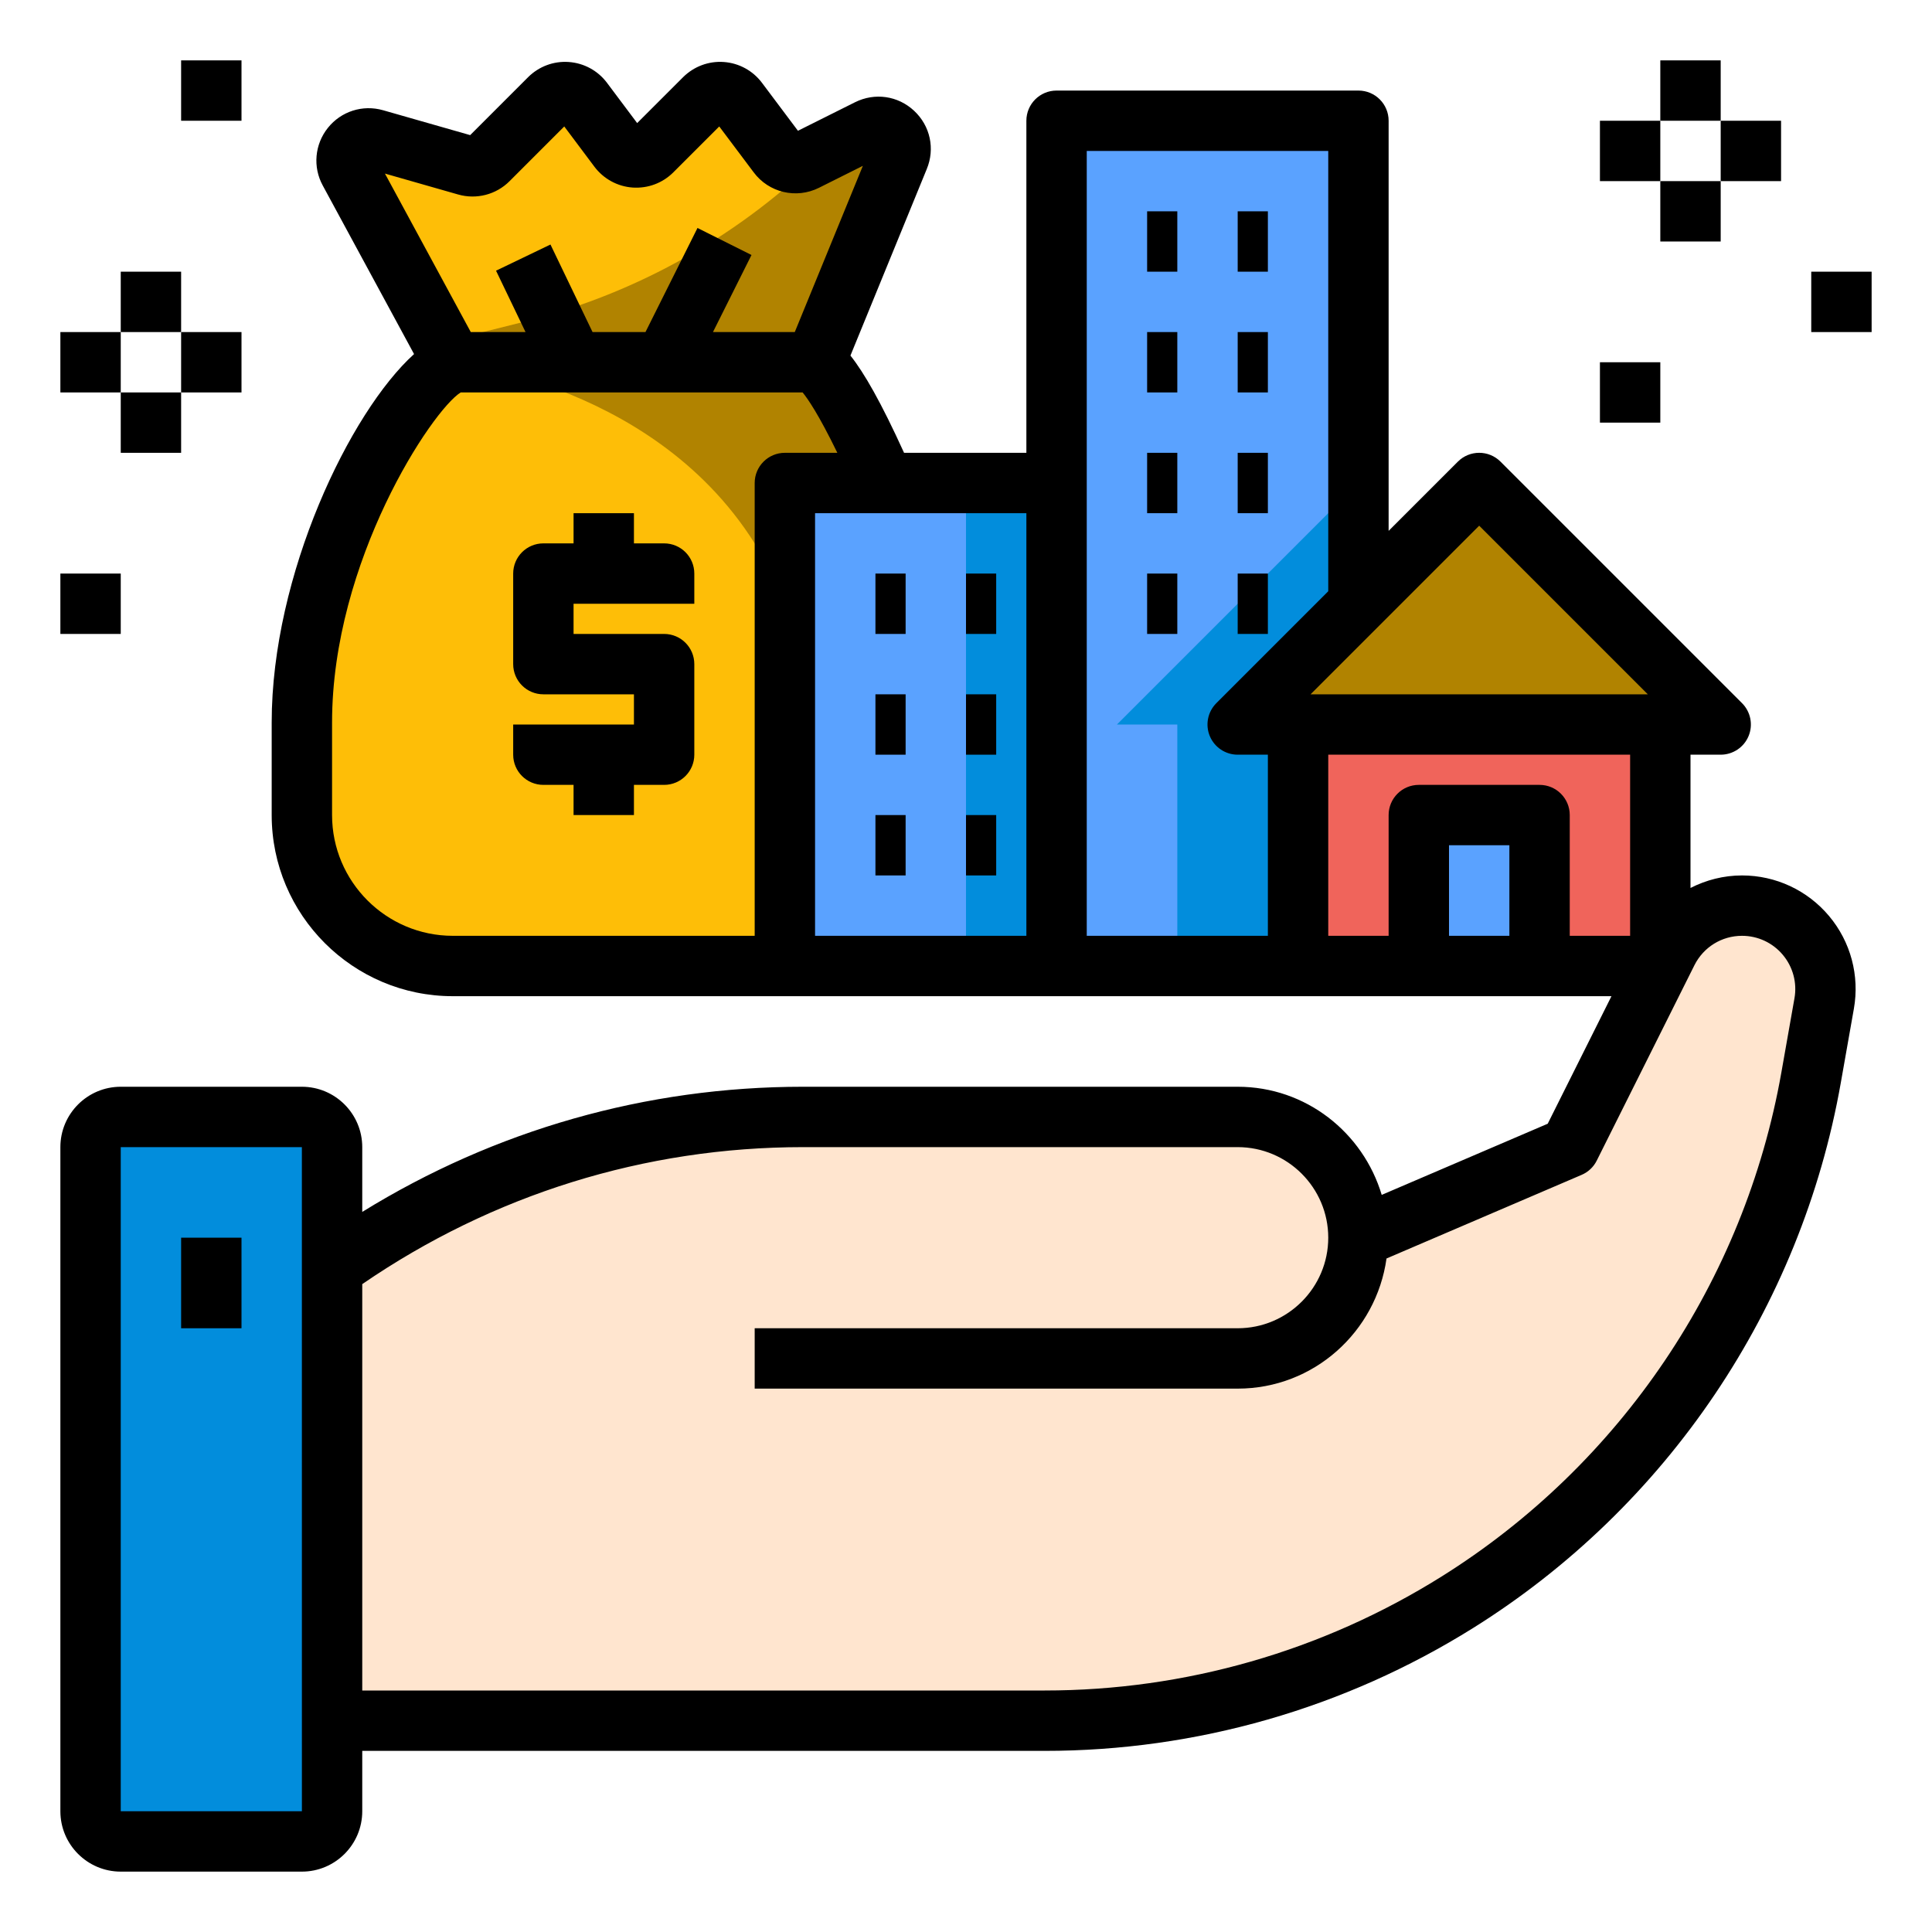 <?xml version="1.0"?>
<svg xmlns="http://www.w3.org/2000/svg" id="Layer_1_1_" enable-background="new 0 0 64 64" height="512px" viewBox="0 0 64 64" width="512px" class=""><g><path d="m15 32h12c2.761 0 5-2.239 5-5v-3.067c0-4.933-3.955-11.933-5.133-11.933h-11.734c-1.178 0-5.133 7-5.133 11.933v3.067c0 2.761 2.239 5 5 5z" fill="#febe07" data-original="#FEBE07"/><path d="m28.77 4.281-2.09 1.045c-.317.159-.702.068-.915-.216l-1.325-1.767c-.268-.357-.79-.394-1.105-.079l-1.738 1.738c-.316.316-.837.279-1.105-.079l-1.185-1.58c-.268-.357-.79-.394-1.105-.079l-2.03 2.03c-.188.188-.464.26-.72.187l-3.035-.867c-.625-.178-1.157.486-.845 1.057l3.428 6.329h12l2.775-6.781c.262-.627-.397-1.241-1.005-.938z" fill="#febe07" data-original="#FEBE07"/><path d="m27 32c2.761 0 5-2.239 5-5v-3.067c0-4.933-3.955-11.933-5.133-11.933h-11.734c-.668 0 6.36.431 9.867 6 2.677 4.251 2 14 2 14z" fill="#b18300" data-original="#B18300" class=""/><path d="m28.77 4.281-1.414.707c-2.747 2.756-6.199 4.722-9.994 5.671l-2.72.68.358.661h12l2.775-6.781c.262-.627-.397-1.241-1.005-.938z" fill="#b18300" data-original="#B18300" class=""/><path d="m35 4h10v28h-10z" fill="#5aa2ff" data-original="#5AA2FF"/><path d="m45 16-4 4-4 4h2v8h6z" fill="#2b67b3" data-original="#2B67B3" class="" style="fill:#028DDC" data-old_color="#028ddc"/><path d="m29.3 16h-3.3v16h9v-16z" fill="#5aa2ff" data-original="#5AA2FF"/><path d="m47 27h4v5h-4z" fill="#5aa2ff" data-original="#5AA2FF"/><path d="m57.707 30c-1.046 0-2.003.591-2.471 1.527l-.236.473-3 6-7 3c0-2.209-1.791-4-4-4h-14.398c-5.595 0-11.05 1.748-15.602 5v15h23.606c4.832 0 9.566-1.358 13.663-3.919 6.195-3.871 10.456-10.188 11.725-17.381l.434-2.458c.298-1.691-1.003-3.242-2.721-3.242z" fill="#ffe5cf" data-original="#FFE5CF" class=""/><path d="m55 24h-12v8h4v-5h4v5h4z" fill="#cbe6fe" data-original="#CBE6FE" class="" style="fill:#F0645B" data-old_color="#f0645b"/><path d="m10 37h-6c-.552 0-1 .448-1 1v22c0 .552.448 1 1 1h6c.552 0 1-.448 1-1v-22c0-.552-.448-1-1-1z" fill="#2b67b3" data-original="#2B67B3" class="" style="fill:#028DDC" data-old_color="#028ddc"/><path d="m57 24-8-8-4 4-4 4z" fill="#b18300" data-original="#B18300" class=""/><path d="m32 16h3v16h-3z" fill="#2b67b3" data-original="#2B67B3" class="" style="fill:#028DDC" data-old_color="#028ddc"/><path d="m4 62h6c1.103 0 2-.897 2-2v-2h22.606c5.024 0 9.933-1.408 14.193-4.07 6.423-4.015 10.862-10.596 12.179-18.056l.434-2.458c.194-1.098-.105-2.218-.822-3.072s-1.768-1.344-2.883-1.344c-.609 0-1.189.151-1.707.415v-4.415h1c.404 0 .77-.244.924-.617.155-.374.069-.804-.217-1.09l-8-8c-.391-.391-1.023-.391-1.414 0l-2.293 2.293v-13.586c0-.552-.447-1-1-1h-10c-.553 0-1 .448-1 1v11h-4.052c-.761-1.674-1.324-2.653-1.776-3.221l2.527-6.176c.281-.675.117-1.434-.418-1.933-.535-.5-1.304-.609-1.957-.283l-1.891.945-1.191-1.588c-.301-.402-.761-.654-1.262-.69-.502-.037-.993.146-1.352.503l-1.521 1.52-.999-1.333c-.302-.403-.762-.654-1.264-.69-.501-.037-.994.147-1.35.503l-1.919 1.919-2.884-.824c-.677-.194-1.392.036-1.829.583-.438.547-.505 1.298-.17 1.911l3.024 5.583c-2.123 1.918-4.716 7.307-4.716 12.204v3.067c0 3.309 2.691 6 6 6h11 9 8 10.382l-2.112 4.225-5.499 2.357c-.617-2.063-2.51-3.582-4.771-3.582h-14.397c-5.204 0-10.211 1.434-14.603 4.146v-2.146c0-1.103-.897-2-2-2h-6c-1.103 0-2 .897-2 2v22c0 1.103.897 2 2 2zm11.177-55.557c.605.173 1.258.005 1.702-.441l1.813-1.813 1 1.335c.303.402.764.654 1.266.689.508.033.992-.149 1.347-.504l1.521-1.52 1.141 1.52c.501.672 1.409.888 2.162.512l1.455-.728-2.256 5.507h-2.71l1.276-2.553-1.789-.895-1.723 3.448h-1.753l-1.394-2.9-1.803.867.977 2.033h-1.814l-2.843-5.25zm9.823 9.557v15h-10c-2.206 0-4-1.794-4-4v-3.067c0-5.353 3.313-10.345 4.261-10.933h11.327c.162.196.529.722 1.15 2h-1.738c-.553 0-1 .448-1 1zm2 1h7v14h-7zm22 .414 5.586 5.586h-11.172zm-13-12.414h8v14.586l-3.707 3.707c-.286.286-.372.716-.217 1.09.154.373.52.617.924.617h1v6h-6zm8 20h10v6h-2v-4c0-.552-.447-1-1-1h-4c-.553 0-1 .448-1 1v4h-2zm6 6h-2v-3h2zm-23.397 7h14.397c1.654 0 3 1.346 3 3s-1.346 3-3 3h-16v2h16c2.521 0 4.591-1.882 4.93-4.311l6.463-2.77c.218-.093.396-.26.501-.472l3.236-6.473c.302-.601.905-.974 1.577-.974.522 0 1.015.229 1.351.63s.477.925.386 1.439l-.434 2.458c-1.219 6.903-5.326 12.992-11.271 16.707-3.942 2.464-8.483 3.766-13.133 3.766h-22.606v-13.462c4.319-2.962 9.353-4.538 14.603-4.538zm-22.603 0h6l.001 22h-6.001z" data-original="#000000" class="active-path" style="fill:#000000"/><path d="m6 41h2v3h-2z" data-original="#000000" class="active-path" style="fill:#000000"/><path d="m38 7h1v2h-1z" data-original="#000000" class="active-path" style="fill:#000000"/><path d="m41 7h1v2h-1z" data-original="#000000" class="active-path" style="fill:#000000"/><path d="m38 11h1v2h-1z" data-original="#000000" class="active-path" style="fill:#000000"/><path d="m41 11h1v2h-1z" data-original="#000000" class="active-path" style="fill:#000000"/><path d="m38 15h1v2h-1z" data-original="#000000" class="active-path" style="fill:#000000"/><path d="m41 15h1v2h-1z" data-original="#000000" class="active-path" style="fill:#000000"/><path d="m29 19h1v2h-1z" data-original="#000000" class="active-path" style="fill:#000000"/><path d="m32 19h1v2h-1z" data-original="#000000" class="active-path" style="fill:#000000"/><path d="m29 23h1v2h-1z" data-original="#000000" class="active-path" style="fill:#000000"/><path d="m32 23h1v2h-1z" data-original="#000000" class="active-path" style="fill:#000000"/><path d="m29 27h1v2h-1z" data-original="#000000" class="active-path" style="fill:#000000"/><path d="m32 27h1v2h-1z" data-original="#000000" class="active-path" style="fill:#000000"/><path d="m38 19h1v2h-1z" data-original="#000000" class="active-path" style="fill:#000000"/><path d="m41 19h1v2h-1z" data-original="#000000" class="active-path" style="fill:#000000"/><path d="m22 18h-1v-1h-2v1h-1c-.553 0-1 .448-1 1v3c0 .552.447 1 1 1h3v1h-4v1c0 .552.447 1 1 1h1v1h2v-1h1c.553 0 1-.448 1-1v-3c0-.552-.447-1-1-1h-3v-1h4v-1c0-.552-.447-1-1-1z" data-original="#000000" class="active-path" style="fill:#000000"/><path d="m53 4h2v2h-2z" data-original="#000000" class="active-path" style="fill:#000000"/><path d="m55 2h2v2h-2z" data-original="#000000" class="active-path" style="fill:#000000"/><path d="m57 4h2v2h-2z" data-original="#000000" class="active-path" style="fill:#000000"/><path d="m55 6h2v2h-2z" data-original="#000000" class="active-path" style="fill:#000000"/><path d="m60 9h2v2h-2z" data-original="#000000" class="active-path" style="fill:#000000"/><path d="m53 12h2v2h-2z" data-original="#000000" class="active-path" style="fill:#000000"/><path d="m2 11h2v2h-2z" data-original="#000000" class="active-path" style="fill:#000000"/><path d="m4 9h2v2h-2z" data-original="#000000" class="active-path" style="fill:#000000"/><path d="m6 11h2v2h-2z" data-original="#000000" class="active-path" style="fill:#000000"/><path d="m4 13h2v2h-2z" data-original="#000000" class="active-path" style="fill:#000000"/><path d="m2 19h2v2h-2z" data-original="#000000" class="active-path" style="fill:#000000"/><path d="m6 2h2v2h-2z" data-original="#000000" class="active-path" style="fill:#000000"/></g> </svg>
